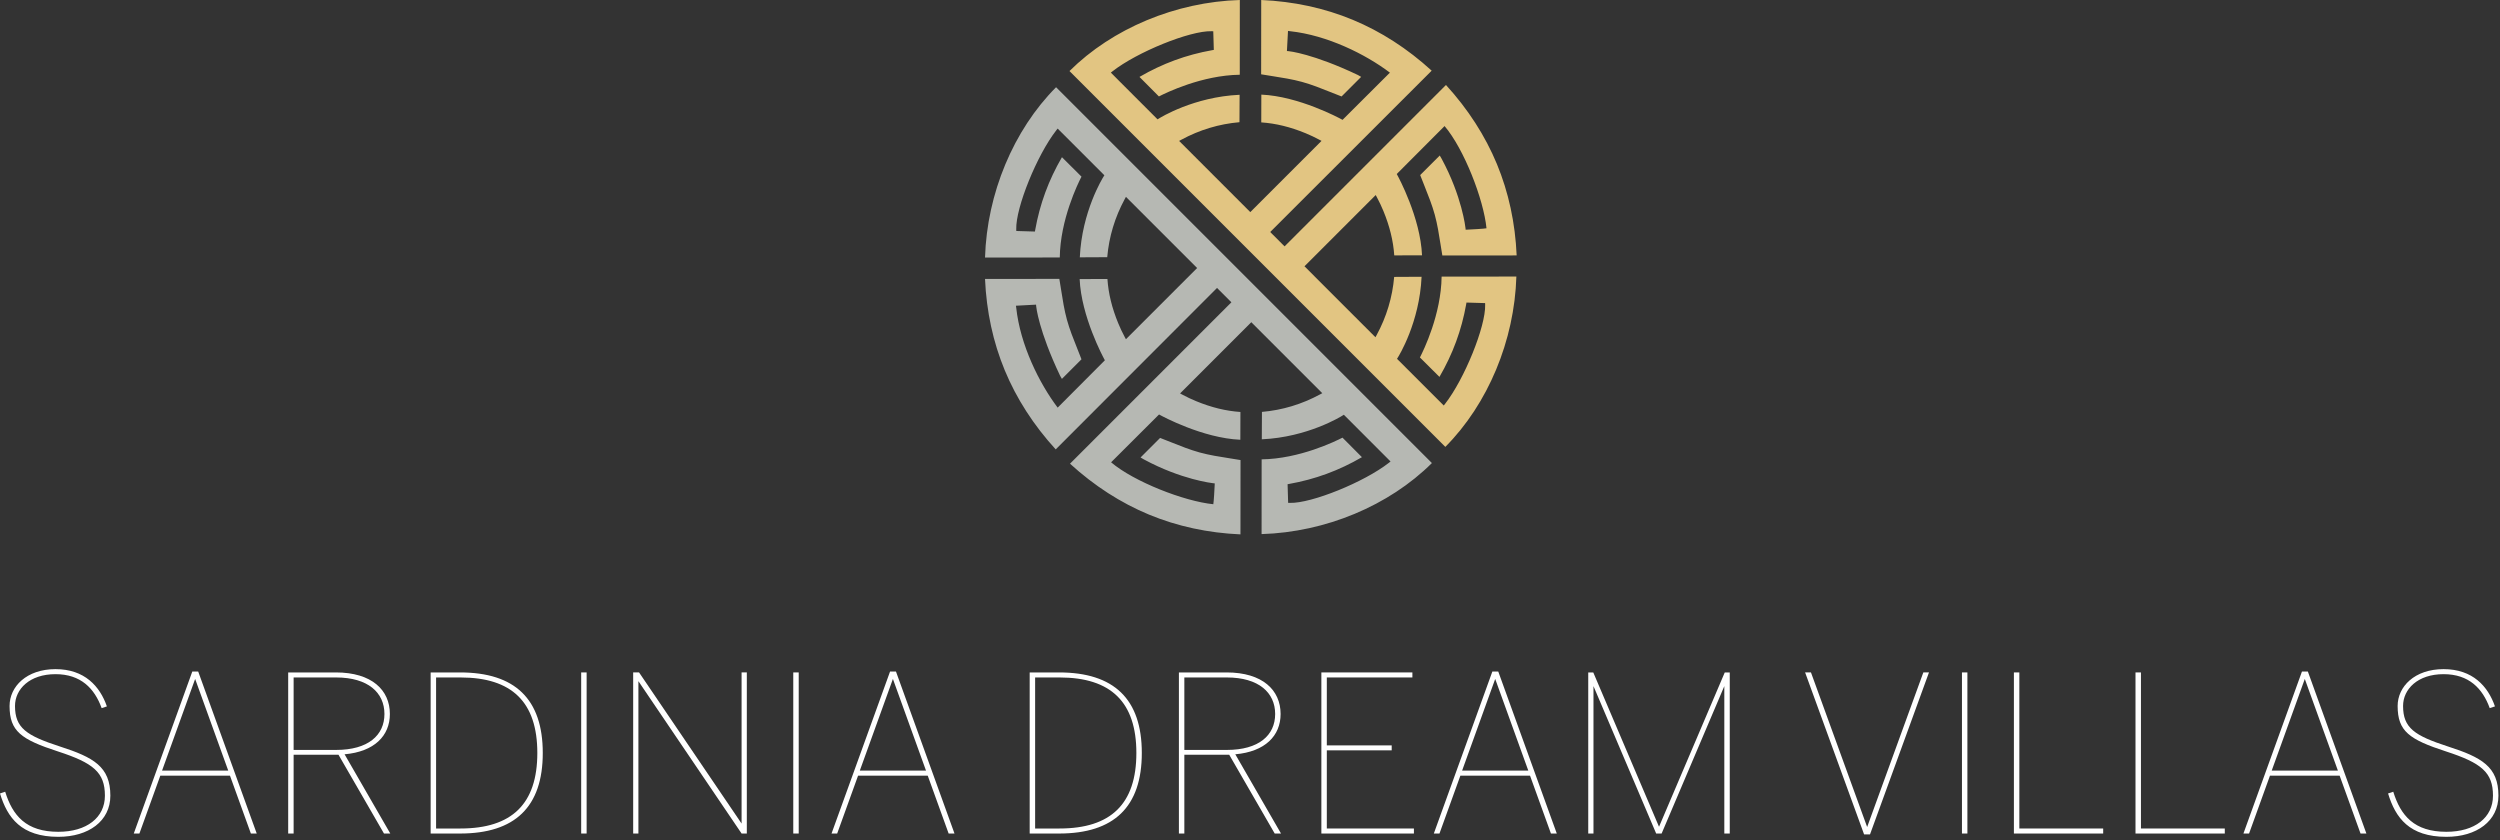 <?xml version="1.0" encoding="UTF-8"?>
<svg width="500px" height="168px" viewBox="0 0 500 168" version="1.1" xmlns="http://www.w3.org/2000/svg" xmlns:xlink="http://www.w3.org/1999/xlink">
    <rect x="0" y="0" width="500" height="168" fill="#333333" stroke="none"/>
    <title>@logo_color</title>
    <g id="taglio" stroke="none" stroke-width="1" fill="none" fill-rule="evenodd">
        <g id="footer" transform="translate(-470, -97)">
            <g id="@logo_color" transform="translate(470, 97)">
                <g id="Group-6" transform="translate(0, 133.827)" fill="#FFFFFF">
                    <path d="M0,24.865 L1.039,24.519 C2.523,29.3 5.219,32.532 11.666,32.532 C17.33,32.532 20.982,29.696 20.982,25.31 C20.982,20.644 18.674,18.764 11.575,16.456 C4.221,14.065 1.913,12.416 1.913,7.37 C1.913,3.496 5.309,0 11.097,0 C16.934,0 19.984,3.446 21.378,7.453 L20.331,7.799 C18.896,3.842 16.151,1.006 11.097,1.006 C5.919,1.006 3.001,4.007 3.001,7.37 C3.001,11.756 5.268,13.29 11.971,15.466 C18.723,17.643 22.07,19.506 22.07,25.31 C22.07,30.389 17.717,33.538 11.666,33.538 C4.262,33.538 1.476,29.746 0,24.865" id="Fill-1"></path>
                    <path d="M45.649,20.298 L39.029,1.962 L32.409,20.298 L45.649,20.298 Z M38.46,0.478 L39.639,0.478 L51.346,32.879 L50.175,32.879 L45.995,21.304 L32.062,21.304 L27.882,32.879 L26.753,32.879 L38.46,0.478 Z" id="Fill-3"></path>
                    <path d="M67.217,16.159 C73.615,16.159 76.888,13.24 76.888,8.97 C76.888,4.716 73.615,1.665 67.217,1.665 L58.725,1.665 L58.725,16.159 L67.217,16.159 Z M57.637,0.66 L67.176,0.66 C74.357,0.66 77.976,4.188 77.976,8.97 C77.976,13.323 74.884,16.505 68.915,17.033 L78.058,32.879 L76.797,32.879 L67.695,17.115 L58.725,17.115 L58.725,32.879 L57.637,32.879 L57.637,0.66 Z" id="Fill-5"></path>
                    <path d="M92.098,31.873 C102.371,31.873 107.466,26.959 107.466,16.769 C107.466,6.579 102.371,1.666 92.098,1.666 L87.217,1.666 L87.217,31.873 L92.098,31.873 Z M86.129,0.66 L92.007,0.66 C102.981,0.66 108.554,5.969 108.554,16.769 C108.554,27.569 102.981,32.879 92.007,32.879 L86.129,32.879 L86.129,0.66 Z" id="Fill-7"></path>
                    <polygon id="Fill-9" points="116.237 32.878 117.325 32.878 117.325 0.659 116.237 0.659"></polygon>
                    <polygon id="Fill-11" points="126.634 0.659 127.813 0.659 148.317 30.884 148.317 0.659 149.364 0.659 149.364 32.879 148.317 32.879 127.681 2.408 127.681 32.879 126.634 32.879"></polygon>
                    <polygon id="Fill-12" points="158.655 32.878 159.743 32.878 159.743 0.659 158.655 0.659"></polygon>
                    <path d="M185.202,20.298 L178.582,1.962 L171.962,20.298 L185.202,20.298 Z M178.013,0.478 L179.192,0.478 L190.899,32.879 L189.728,32.879 L185.548,21.304 L171.615,21.304 L167.435,32.879 L166.306,32.879 L178.013,0.478 Z" id="Fill-13"></path>
                    <path d="M211.906,31.873 C222.179,31.873 227.274,26.959 227.274,16.769 C227.274,6.579 222.179,1.666 211.906,1.666 L207.025,1.666 L207.025,31.873 L211.906,31.873 Z M205.937,0.66 L211.815,0.66 C222.789,0.66 228.362,5.969 228.362,16.769 C228.362,27.569 222.789,32.879 211.815,32.879 L205.937,32.879 L205.937,0.66 Z" id="Fill-14"></path>
                    <path d="M245.361,16.159 C251.759,16.159 255.032,13.24 255.032,8.97 C255.032,4.716 251.759,1.665 245.361,1.665 L236.869,1.665 L236.869,16.159 L245.361,16.159 Z M235.781,0.66 L245.32,0.66 C252.501,0.66 256.12,4.188 256.12,8.97 C256.12,13.323 253.028,16.505 247.059,17.033 L256.202,32.879 L254.941,32.879 L245.839,17.115 L236.869,17.115 L236.869,32.879 L235.781,32.879 L235.781,0.66 Z" id="Fill-15"></path>
                    <polygon id="Fill-16" points="264.274 0.659 282.478 0.659 282.478 1.665 265.362 1.665 265.362 15.252 278.339 15.252 278.339 16.241 265.362 16.241 265.362 31.872 282.783 31.872 282.783 32.879 264.274 32.879"></polygon>
                    <path d="M305.661,20.298 L299.041,1.962 L292.421,20.298 L305.661,20.298 Z M298.472,0.478 L299.651,0.478 L311.358,32.879 L310.187,32.879 L306.007,21.304 L292.074,21.304 L287.894,32.879 L286.765,32.879 L298.472,0.478 Z" id="Fill-17"></path>
                    <polygon id="Fill-18" points="318.695 3.397 318.695 32.879 317.648 32.879 317.648 0.66 318.654 0.66 331.804 31.527 344.953 0.66 345.951 0.66 345.951 32.879 344.863 32.879 344.863 3.397 332.323 32.879 331.235 32.879"></polygon>
                    <polygon id="Fill-19" points="361.022 0.659 362.193 0.659 373.43 31.576 384.667 0.659 385.796 0.659 373.999 33.059 372.82 33.059"></polygon>
                    <polygon id="Fill-20" points="392.392 32.878 393.48 32.878 393.48 0.659 392.392 0.659"></polygon>
                    <polygon id="Fill-21" points="402.78 0.659 403.868 0.659 403.868 31.872 420.637 31.872 420.637 32.879 402.78 32.879"></polygon>
                    <polygon id="Fill-22" points="427.101 0.659 428.189 0.659 428.189 31.872 444.958 31.872 444.958 32.879 427.101 32.879"></polygon>
                    <path d="M467.581,20.298 L460.961,1.962 L454.341,20.298 L467.581,20.298 Z M460.392,0.478 L461.571,0.478 L473.278,32.879 L472.107,32.879 L467.927,21.304 L453.994,21.304 L449.814,32.879 L448.685,32.879 L460.392,0.478 Z" id="Fill-23"></path>
                    <path d="M477.614,24.865 L478.653,24.519 C480.137,29.3 482.833,32.532 489.28,32.532 C494.944,32.532 498.596,29.696 498.596,25.31 C498.596,20.644 496.288,18.764 489.189,16.456 C481.835,14.065 479.527,12.416 479.527,7.37 C479.527,3.496 482.923,0 488.711,0 C494.548,0 497.598,3.446 498.992,7.453 L497.945,7.799 C496.51,3.842 493.765,1.006 488.711,1.006 C483.533,1.006 480.615,4.007 480.615,7.37 C480.615,11.756 482.882,13.29 489.585,15.466 C496.337,17.643 499.684,19.506 499.684,25.31 C499.684,30.389 495.331,33.538 489.28,33.538 C481.876,33.538 479.09,29.746 477.614,24.865" id="Fill-24"></path>
                </g>
                <g id="Group-7" transform="translate(197.005, 0)">
                    <path d="M35.293,46.477 L42.421,53.605 L35.228,60.799 L31.031,64.996 L28.179,67.848 L27.937,67.397 C27.462,66.513 27.029,65.594 26.648,64.667 C25.385,61.601 24.675,58.695 24.48,55.797 L18.925,55.813 C19.239,63.286 23.646,71.455 23.836,71.805 L23.972,72.054 L14.529,81.526 C10.856,76.668 7.044,69.008 6.24,61.554 L6.182,61.144 L10.204,60.929 L10.237,61.293 C10.241,61.34 10.713,66.098 15.005,75.129 C15.106,75.342 15.238,75.553 15.377,75.776 L19.292,71.861 C19.004,71.103 18.7,70.345 18.406,69.609 C17.67,67.773 16.91,65.872 16.38,63.942 C15.848,62.002 15.533,59.984 15.228,58.03 C15.113,57.289 14.994,56.526 14.864,55.776 L0,55.789 C0.283,62.276 1.611,68.424 3.95,74.069 C6.293,79.724 9.72,85.041 14.137,89.88 C20.584,83.432 46.135,57.855 46.135,57.855 L46.402,57.587 L49.275,60.459 L16.996,92.738 C21.834,97.156 27.151,100.583 32.807,102.926 C38.452,105.264 44.599,106.593 51.087,106.875 L51.1,92.012 C50.351,91.883 49.587,91.763 48.846,91.648 C46.894,91.343 44.874,91.028 42.933,90.496 C41.004,89.966 39.103,89.206 37.266,88.47 C36.53,88.176 35.772,87.872 35.015,87.584 L31.105,91.495 C31.332,91.632 31.547,91.762 31.764,91.879 C39.293,95.95 45.525,96.633 45.588,96.64 L45.944,96.677 L45.928,97.034 C45.78,100.242 45.657,100.845 45.657,100.845 C39.836,100.266 29.772,96.333 25.214,92.46 L34.804,82.893 L35.054,83.03 C35.402,83.221 43.544,87.636 51.063,87.95 L51.079,82.395 C48.181,82.201 45.275,81.491 42.208,80.228 C41.277,79.845 40.352,79.407 39.46,78.928 L39.01,78.687 L41.866,75.831 L46.048,71.649 L53.257,64.441 L60.437,71.621 L64.604,75.789 L67.452,78.636 L67.004,78.878 C63.368,80.85 59.46,82.028 55.383,82.38 L55.354,87.862 C64.516,87.453 71.223,83.289 71.508,83.109 L71.764,82.948 L81.105,92.298 L80.769,92.562 C75.83,96.428 65.288,100.697 60.98,100.577 L60.622,100.566 L60.512,96.841 L60.835,96.784 C66.021,95.862 70.784,94.111 75.38,91.436 L71.492,87.529 C70.067,88.265 62.885,91.774 55.322,91.871 L55.312,106.82 C68.113,106.433 80.791,101.144 89.377,92.611 L14.21,17.443 C5.677,26.03 0.388,38.707 0,51.508 L14.95,51.498 C15.047,43.935 18.555,36.753 19.292,35.328 L15.384,31.44 C12.71,36.036 10.958,40.8 10.036,45.986 L9.98,46.309 L6.254,46.198 L6.244,45.84 C6.123,41.532 10.393,30.991 14.259,26.052 L14.522,25.714 L16.239,27.423 L23.872,35.056 L23.711,35.313 C23.531,35.598 19.368,42.299 18.958,51.466 L24.441,51.438 C24.793,47.361 25.97,43.452 27.943,39.816 L28.185,39.369 L31.127,42.311 L35.293,46.477 Z" id="Fill-52" fill="#B6B8B3"></path>
                    <path d="M41.761,31.126 L38.819,28.184 L39.267,27.942 C42.903,25.969 46.812,24.792 50.888,24.44 L50.916,18.957 C41.749,19.367 35.047,23.53 34.764,23.71 L34.507,23.871 L26.872,16.237 L25.165,14.521 L25.502,14.257 C30.441,10.392 40.983,6.122 45.289,6.243 L45.648,6.253 L45.758,9.979 L45.437,10.035 C40.249,10.957 35.486,12.708 30.89,15.383 L34.778,19.291 C36.203,18.554 43.386,15.046 50.949,14.949 L50.958,0 C38.157,0.386 25.48,5.677 16.893,14.209 L92.061,89.376 C100.594,80.79 105.883,68.112 106.27,55.311 L91.32,55.321 C91.225,62.884 87.716,70.066 86.98,71.491 L90.886,75.379 C93.561,70.783 95.312,66.02 96.234,60.834 L96.291,60.51 L100.016,60.621 L100.026,60.98 C100.147,65.287 95.879,75.828 92.013,80.767 L91.749,81.104 L82.398,71.763 L82.559,71.506 C82.74,71.221 86.903,64.515 87.312,55.353 L81.829,55.382 C81.478,59.459 80.3,63.367 78.329,67.003 L78.085,67.45 L75.239,64.603 L71.07,60.436 L63.891,53.256 L71.1,46.047 L75.281,41.865 L78.138,39.009 L78.379,39.459 C78.858,40.351 79.296,41.276 79.678,42.207 C80.941,45.274 81.65,48.18 81.846,51.078 L87.4,51.062 C87.087,43.543 82.671,35.401 82.48,35.053 L82.344,34.803 L91.909,25.212 C95.784,29.771 99.716,39.835 100.296,45.657 C100.296,45.657 99.692,45.779 96.484,45.927 L96.126,45.943 L96.09,45.587 C96.084,45.524 95.4,39.292 91.329,31.763 C91.213,31.546 91.082,31.331 90.945,31.104 L87.034,35.014 C87.323,35.771 87.626,36.529 87.921,37.266 C88.656,39.103 89.416,41.003 89.945,42.932 C90.478,44.874 90.793,46.893 91.099,48.846 C91.213,49.586 91.332,50.35 91.463,51.099 L106.326,51.086 C106.043,44.598 104.715,38.451 102.376,32.806 C100.032,27.15 96.606,21.833 92.189,16.995 L59.91,49.274 L57.038,46.402 L57.306,46.134 C57.306,46.134 82.882,20.583 89.331,14.136 C84.492,9.718 79.174,6.292 73.519,3.95 C67.874,1.611 61.727,0.283 55.239,0 L55.225,14.862 C55.975,14.992 56.739,15.112 57.481,15.226 C59.434,15.532 61.453,15.846 63.392,16.379 C65.322,16.908 67.222,17.668 69.059,18.405 C69.796,18.699 70.553,19.003 71.311,19.291 L75.225,15.376 C75.004,15.237 74.793,15.105 74.579,15.004 C65.549,10.712 60.791,10.239 60.743,10.236 L60.38,10.203 L60.594,6.181 L61.005,6.24 C68.459,7.043 76.118,10.855 80.975,14.528 L71.504,23.971 L71.255,23.835 C70.906,23.645 62.736,19.238 55.263,18.924 L55.248,24.479 C58.145,24.674 61.051,25.384 64.118,26.646 C65.044,27.028 65.963,27.461 66.847,27.936 L67.299,28.178 L64.445,31.031 L60.248,35.227 L53.056,42.42 L45.928,35.292 L41.761,31.126 Z" id="Fill-53" fill="#E2C582"></path>
                </g>
            </g>
        </g>
    </g>
</svg>
